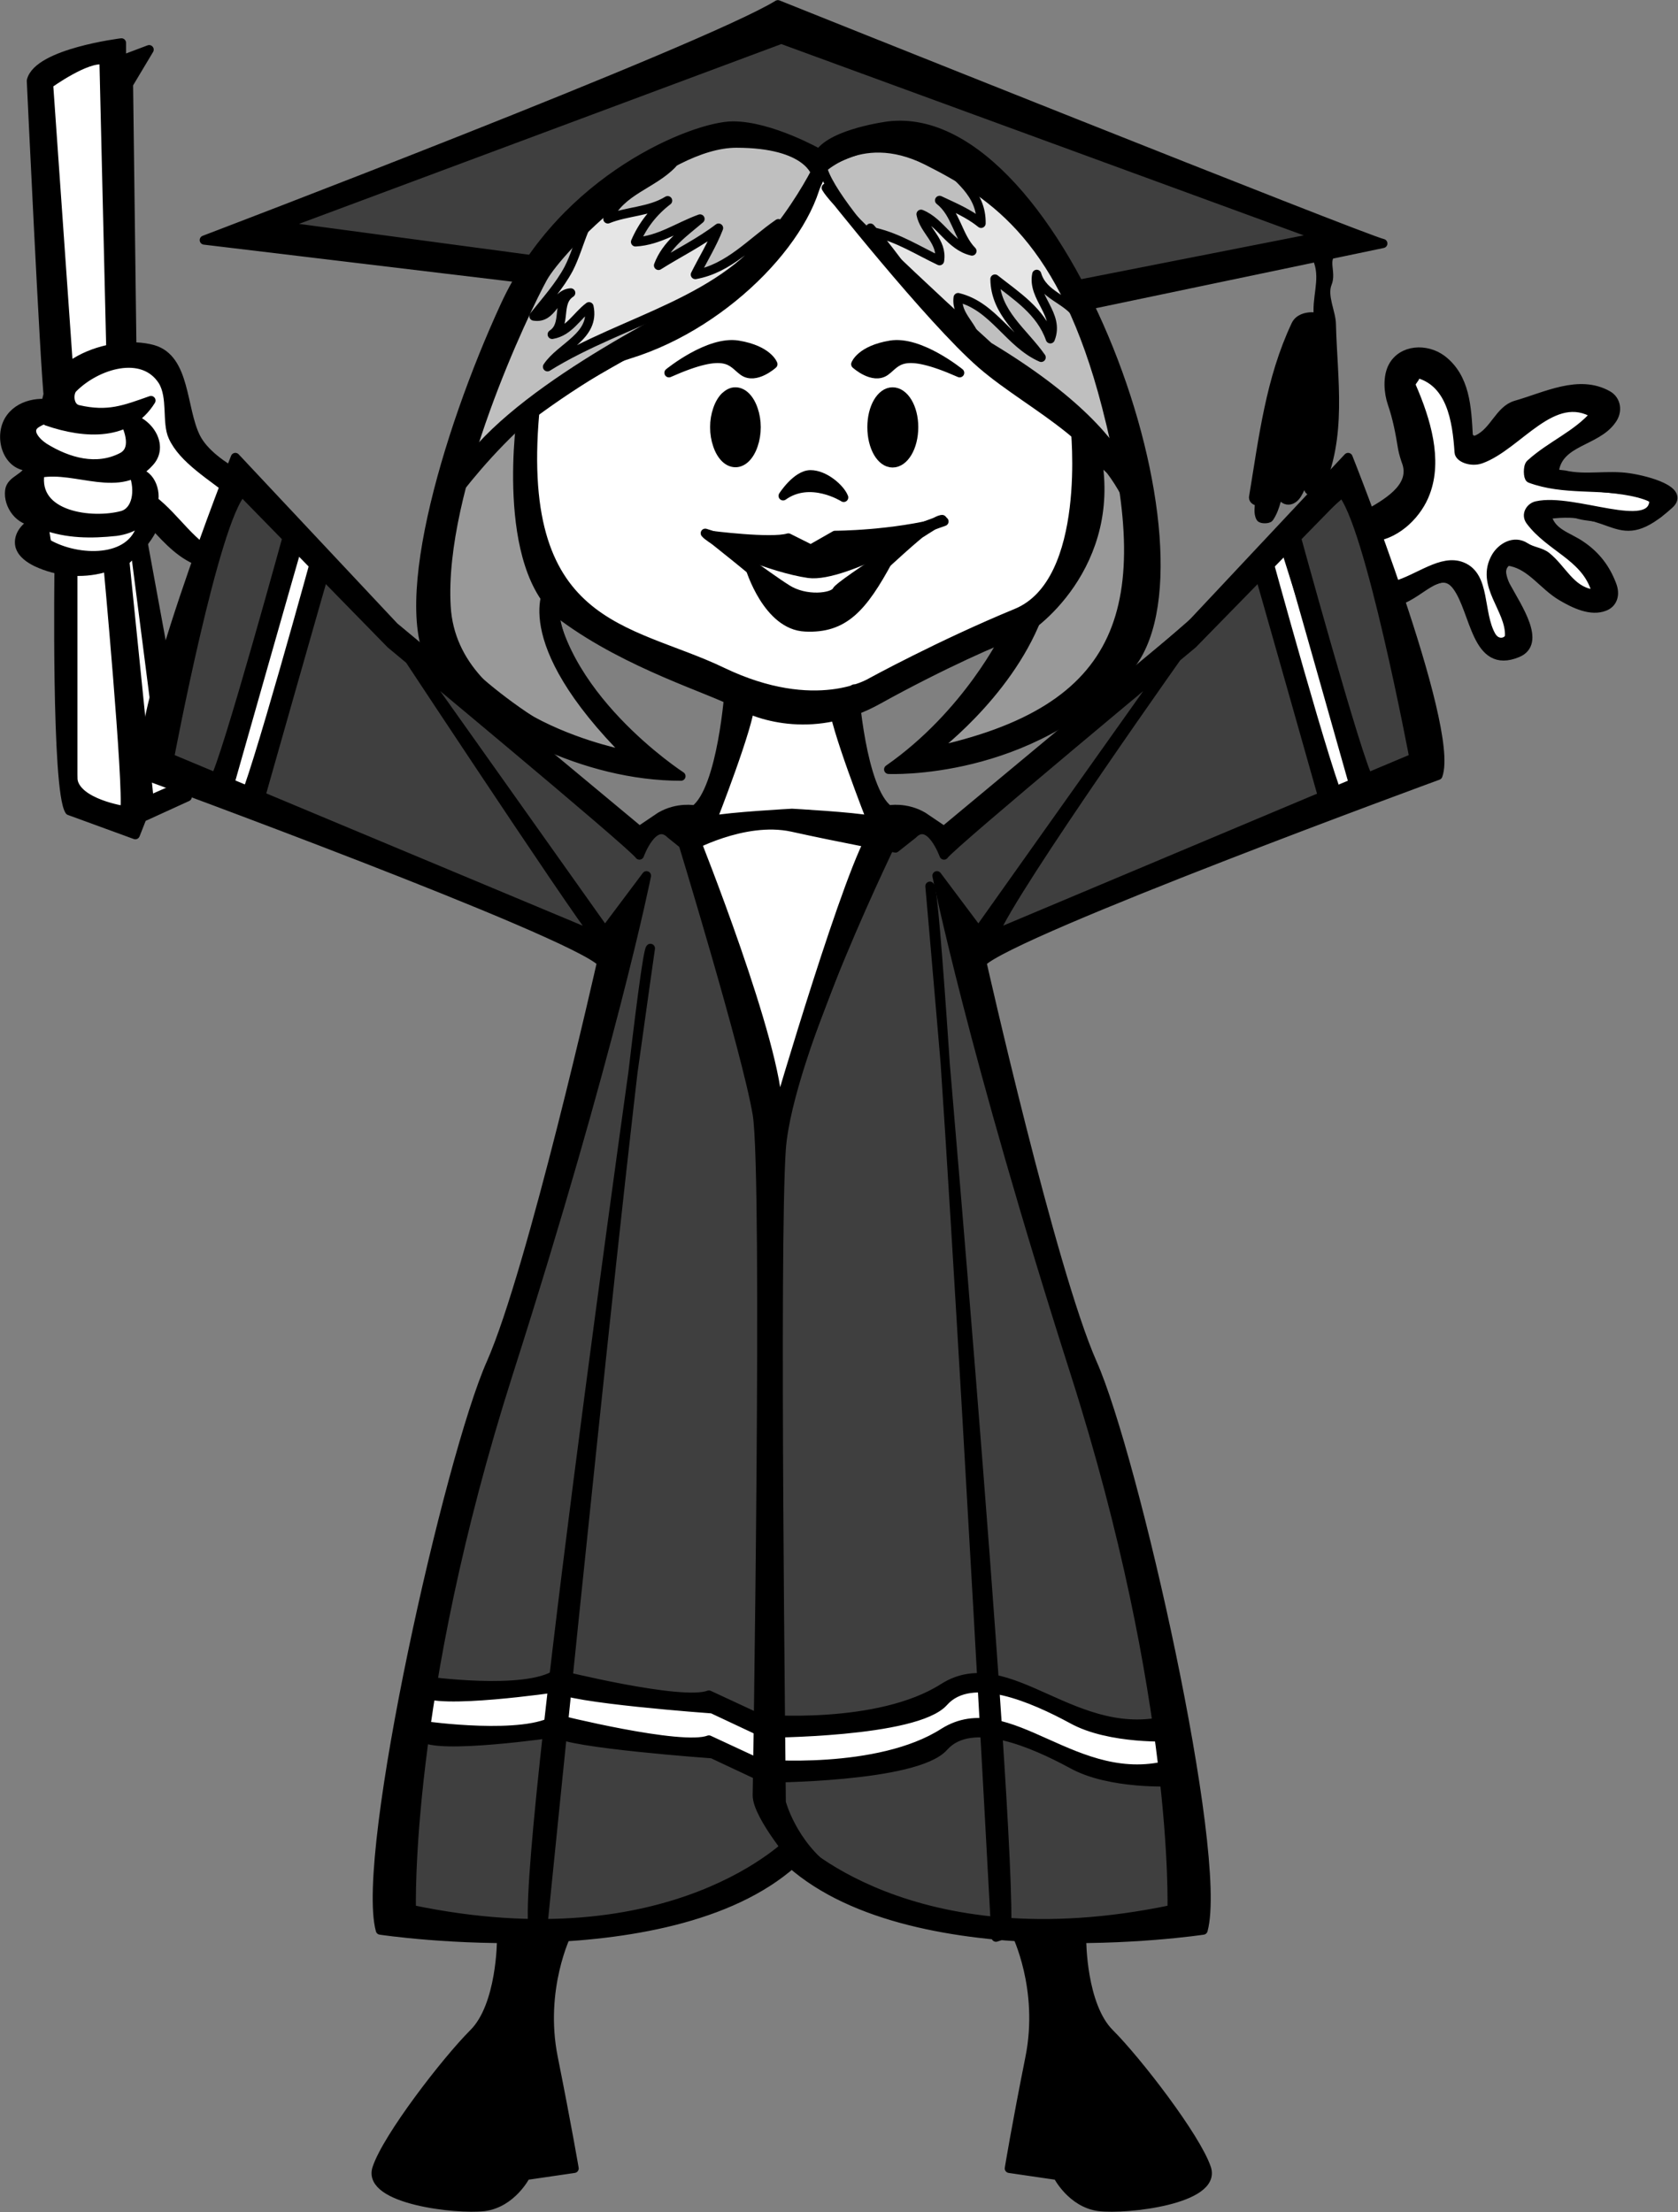<svg xmlns="http://www.w3.org/2000/svg" xml:space="preserve" width="242.797" height="320.013" fill-rule="evenodd" stroke-linejoin="round" stroke-width="28.222" preserveAspectRatio="xMidYMid" version="1.2" viewBox="0 0 6424 8467"><rect x="0" y="0" width="6424" height="8467" fill="#808080" stroke="none"/><defs class="ClipPathGroup"><clipPath id="a" clipPathUnits="userSpaceOnUse"><path d="M0 0h21590v27940H0z"/></clipPath></defs><g class="SlideGroup"><g class="Slide" clip-path="url(#a)" transform="translate(-7560 -9736)"><g class="Page"><g class="com.sun.star.drawing.ClosedBezierShape"><path fill="none" d="M8131 11535h4889v5618H8131z" class="BoundingBox"/><path fill="#3f3f3f" d="M8484 11553s-335 917-335 1111l1764 705s-441 1818-565 1977-247 1711-247 1711 1024 212 1465-229c0 0 494 441 1571 264 0 0-141-1111-282-1640-142-529-601-2030-583-2100l1729-688s-194-900-264-1076l-1536 1340-194-35-53 35-423 1112-335-1129s-177-36-194 17c-18 53-1536-1252-1518-1375z"/><path fill="none" stroke="#000" stroke-width="35" d="M8484 11553s-335 917-335 1111l1764 705s-441 1818-565 1977-247 1711-247 1711 1024 212 1465-229c0 0 494 441 1571 264 0 0-141-1111-282-1640-142-529-601-2030-583-2100l1729-688s-194-900-264-1076l-1536 1340-194-35-53 35-423 1112-335-1129s-177-36-194 17c-18 53-1536-1252-1518-1375z"/></g><g class="com.sun.star.drawing.PolyPolygonShape"><path fill="none" d="M8378 11765h426v1079h-426z" class="BoundingBox"/><path fill="#fff" d="m8696 11783 89 123-284 919-105-88z"/><path fill="none" stroke="#000" stroke-width="35" d="m8696 11783 89 123-284 919-105-88z"/></g><g class="com.sun.star.drawing.ClosedBezierShape"><path fill="none" d="M12792 11113h1144v1114h-1144z" class="BoundingBox"/><path fill="#fff" d="M12818 11770c67-52 142-94 153-177 16-117-13-232-36-353-8-41 2-91 43-104 55-17 100 10 120 61 27 71 58 138 83 211 7 21 27 45 41 40 77-34 140-94 217-133 69-34 148-49 226-35 31 5 74 24 57 54-44 75-134 85-205 137-30 22-62 67-40 79 132 75 298 30 433 103 4 2 16 45-7 51-90 24-179 20-273 6-56-8-118-46-163-6-18 17-5 56 17 71 83 59 164 109 205 200 9 20 11 52-15 59-127 33-174-110-274-155-34-15-82-1-90 34-24 102 71 186 56 290-151 40-153-162-195-255-102-34-192 64-291 65-21 0-25-36-32-58-21-60-9-127-38-185 2 0 6 1 8 0z"/><path fill="none" stroke="#000" stroke-width="35" d="M12818 11770c67-52 142-94 153-177 16-117-13-232-36-353-8-41 2-91 43-104 55-17 100 10 120 61 27 71 58 138 83 211 7 21 27 45 41 40 77-34 140-94 217-133 69-34 148-49 226-35 31 5 74 24 57 54-44 75-134 85-205 137-30 22-62 67-40 79 132 75 298 30 433 103 4 2 16 45-7 51-90 24-179 20-273 6-56-8-118-46-163-6-18 17-5 56 17 71 83 59 164 109 205 200 9 20 11 52-15 59-127 33-174-110-274-155-34-15-82-1-90 34-24 102 71 186 56 290-151 40-153-162-195-255-102-34-192 64-291 65-21 0-25-36-32-58-21-60-9-127-38-185 2 0 6 1 8 0z"/></g><g class="com.sun.star.drawing.ClosedBezierShape"><path fill="none" d="M7610 9913h859v2968h-859z" class="BoundingBox"/><path fill="#fff" d="M8450 11590s-176-133-194-212-45-300-204-291l-53-1156s-248 44-274 105l62 1210-9 61s-141-26-150 80c-8 106 106 123 106 123s-140 132 9 203c0 0-89 106 17 159l53 9 28 918s132 70 202 62c71-9 222-115 222-115l-116-79 53-265-123-583 97-106 168 176z"/><path fill="none" stroke="#000" stroke-width="35" d="M8450 11590s-176-133-194-212-45-300-204-291l-53-1156s-248 44-274 105l62 1210-9 61s-141-26-150 80c-8 106 106 123 106 123s-140 132 9 203c0 0-89 106 17 159l53 9 28 918s132 70 202 62c71-9 222-115 222-115l-116-79 53-265-123-583 97-106 168 176z"/></g><g class="com.sun.star.drawing.ClosedBezierShape"><path fill="none" d="M9537 10354h2224v3663H9537z" class="BoundingBox"/><path fill="#fff" d="M9578 11307s573-327 670-380 459-423 459-555c0 0 441 687 715 784l317 284s71 661-441 758l-494 247s80 406 142 459l-416 1094-335-1085 62-53 132-468s-670-212-776-538c-105-326-35-547-35-547z"/><path fill="none" stroke="#000" stroke-width="35" d="M9578 11307s573-327 670-380 459-423 459-555c0 0 441 687 715 784l317 284s71 661-441 758l-494 247s80 406 142 459l-416 1094-335-1085 62-53 132-468s-670-212-776-538c-105-326-35-547-35-547z"/></g><g class="com.sun.star.drawing.ClosedBezierShape"><path fill="none" d="M11059 11412h885v1237h-885z" class="BoundingBox"/><path fill="#999" d="M11695 11430s89 564-177 653c0 0-336 529-441 547 0 0 742-35 848-636l-35-388z"/><path fill="none" stroke="#000" stroke-width="35" d="M11695 11430s89 564-177 653c0 0-336 529-441 547 0 0 742-35 848-636l-35-388z"/></g><g class="com.sun.star.drawing.ClosedBezierShape"><path fill="none" d="M9207 11271h831v1414h-831z" class="BoundingBox"/><path fill="#999" d="m9612 11289-335 299s-105 495-17 619 477 442 759 459c0 0-370-406-335-653 0 0-195-460-72-724z"/><path fill="none" stroke="#000" stroke-width="35" d="m9612 11289-335 299s-105 495-17 619 477 442 759 459c0 0-370-406-335-653 0 0-195-460-72-724z"/></g><g class="com.sun.star.drawing.ClosedBezierShape"><path fill="none" d="M10689 10265h1273v1414h-1273z" class="BoundingBox"/><path fill="#bfbfbf" d="M10707 10371s141-88 299-88c160 0 796 389 937 1377 0 0-264-300-618-547 0 0-583-566-618-742z"/><path fill="none" stroke="#000" stroke-width="35" d="M10707 10371s141-88 299-88c160 0 796 389 937 1377 0 0-264-300-618-547 0 0-583-566-618-742z"/></g><g class="com.sun.star.drawing.ClosedBezierShape"><path fill="none" d="M9260 10242h1467v1367H9260z" class="BoundingBox"/><path fill="#bfbfbf" d="M10708 10371s-229-140-389-106c-159 35-795 212-1041 1325 0 0 352-354 812-565 460-212 618-654 618-654z"/><path fill="none" stroke="#000" stroke-width="35" d="M10708 10371s-229-140-389-106c-159 35-795 212-1041 1325 0 0 352-354 812-565 460-212 618-654 618-654z"/></g><g class="com.sun.star.drawing.ClosedBezierShape"><path fill="none" d="M10874 10327h832v796h-832z" class="BoundingBox"/><path fill="#e6e6e6" d="M10909 10625c92 22 166 70 248 109 12-75-59-114-71-178 77 31 110 121 195 141-55-56-60-144-124-194 55 26 111 49 159 88 2-118-92-173-159-246 255 103 417 359 530 600-41-65-134-77-158-159-18 90 89 153 52 247-37-106-130-164-212-229 1 130 110 204 177 300-123-54-182-196-318-229-9 72 64 110 70 176-179-106-272-293-406-442 5 6 10 15 17 16z"/><path fill="none" stroke="#000" stroke-width="35" d="M10909 10625c92 22 166 70 248 109 12-75-59-114-71-178 77 31 110 121 195 141-55-56-60-144-124-194 55 26 111 49 159 88 2-118-92-173-159-246 255 103 417 359 530 600-41-65-134-77-158-159-18 90 89 153 52 247-37-106-130-164-212-229 1 130 110 204 177 300-123-54-182-196-318-229-9 72 64 110 70 176-179-106-272-293-406-442 5 6 10 15 17 16z"/></g><g class="com.sun.star.drawing.ClosedBezierShape"><path fill="none" d="M9586 10345h973v814h-973z" class="BoundingBox"/><path fill="#e6e6e6" d="M10134 10363c-75 79-198 102-247 211 74-30 159-27 229-70-55 42-96 95-123 158 91-5 164-58 247-88-61 52-129 98-159 178 76-48 158-88 230-143-24 62-59 118-89 178 129-23 216-125 318-195-199 302-591 365-884 548 51-77 183-117 159-230-47 35-76 95-141 106 58-38 13-121 71-159-63 4-68 101-141 89 47-59 99-117 133-181 47-91 60-212 150-279z"/><path fill="none" stroke="#000" stroke-width="35" d="M10134 10363c-75 79-198 102-247 211 74-30 159-27 229-70-55 42-96 95-123 158 91-5 164-58 247-88-61 52-129 98-159 178 76-48 158-88 230-143-24 62-59 118-89 178 129-23 216-125 318-195-199 302-591 365-884 548 51-77 183-117 159-230-47 35-76 95-141 106 58-38 13-121 71-159-63 4-68 101-141 89 47-59 99-117 133-181 47-91 60-212 150-279z"/></g><g class="com.sun.star.drawing.ClosedBezierShape"><path fill="none" d="M9137 16148h2931v400H9137z" class="BoundingBox"/><path fill="#fff" d="M9155 16192s449 35 546-26l566 98 220 79s574-18 671-98c97-79 203-71 283-44 79 26 467 212 599 160l9 168s-310 15-599-151c-187-106-310 53-310 53s-547 151-706 72l-167-81s-530-53-575-79c0 0-440 79-529 18z"/><path fill="none" stroke="#000" stroke-width="35" d="M9155 16192s449 35 546-26l566 98 220 79s574-18 671-98c97-79 203-71 283-44 79 26 467 212 599 160l9 168s-310 15-599-151c-187-106-310 53-310 53s-547 151-706 72l-167-81s-530-53-575-79c0 0-440 79-529 18z"/></g><g class="com.sun.star.drawing.PolyPolygonShape"><path fill="none" d="M12356 11756h426v1079h-426z" class="BoundingBox"/><path fill="#fff" d="m12462 11774-88 123 283 919 106-88z"/><path fill="none" stroke="#000" stroke-width="35" d="m12462 11774-88 123 283 919 106-88z"/></g><g class="com.sun.star.drawing.ClosedBezierShape"><path fill="none" d="M8519 9807h4183v1114H8519z" class="BoundingBox"/><path fill="#3f3f3f" d="m9595 10779-1058-160 1957-794 2189 831-1006 246s-264-618-670-618c0 0-247-18-300 88 0 0-283-176-442-88s-635 354-670 495z"/><path fill="none" stroke="#000" stroke-width="35" d="m9595 10779-1058-160 1957-794 2189 831-1006 246s-264-618-670-618c0 0-247-18-300 88 0 0-283-176-442-88s-635 354-670 495z"/></g><g class="com.sun.star.drawing.ClosedBezierShape"><path fill="none" d="M12775 11065h1209v1201h-1209z" class="BoundingBox"/><path d="M12793 11706c71-41 183-101 153-197-6-16-13-39-16-55-10-61-20-116-40-174-15-44-18-102 2-140 35-67 128-73 189-27 89 69 94 182 100 289 0 4 11 27 36 16 65-31 83-112 146-131 116-33 242-100 352-38 32 18 41 61 14 96-59 82-199 79-218 190-4 19 28 17 38 19 82 19 165-2 249 11 73 11 210 50 153 101-205 186-198 0-470 40 15 72 82 83 133 119 57 39 93 88 116 148 16 39 4 72-27 84-52 21-116-10-165-39-69-41-114-115-192-132-56-12-39 62-20 96 44 81 136 215 43 253-159 66-160-158-231-255-67-91-149 45-240 58 8-22-14-56 2-60 92-26 180-104 257-73 92 37 62 176 112 265 24 41 69 23 70 0 4-103-114-194-52-302 21-36 69-66 112-38 28 18 58 18 81 36 60 48 91 129 174 143 8 1 17-11 12-24-43-121-172-155-247-255-19-25 1-53 24-58 142-32 442 113 449-19 0-14-51-31-68-35-139-29-277-3-406-51-8-3-10-45 1-55 79-72 177-109 248-191-162-100-294 120-438 172-37 13-82-5-83-26-8-121-30-274-168-304 9 21-23 31-14 53 56 129 101 280 53 406-28 76-103 157-199 170-6 1-4-35-25-46z"/><path fill="none" stroke="#000" stroke-width="35" d="M12793 11706c71-41 183-101 153-197-6-16-13-39-16-55-10-61-20-116-40-174-15-44-18-102 2-140 35-67 128-73 189-27 89 69 94 182 100 289 0 4 11 27 36 16 65-31 83-112 146-131 116-33 242-100 352-38 32 18 41 61 14 96-59 82-199 79-218 190-4 19 28 17 38 19 82 19 165-2 249 11 73 11 210 50 153 101-205 186-198 0-470 40 15 72 82 83 133 119 57 39 93 88 116 148 16 39 4 72-27 84-52 21-116-10-165-39-69-41-114-115-192-132-56-12-39 62-20 96 44 81 136 215 43 253-159 66-160-158-231-255-67-91-149 45-240 58 8-22-14-56 2-60 92-26 180-104 257-73 92 37 62 176 112 265 24 41 69 23 70 0 4-103-114-194-52-302 21-36 69-66 112-38 28 18 58 18 81 36 60 48 91 129 174 143 8 1 17-11 12-24-43-121-172-155-247-255-19-25 1-53 24-58 142-32 442 113 449-19 0-14-51-31-68-35-139-29-277-3-406-51-8-3-10-45 1-55 79-72 177-109 248-191-162-100-294 120-438 172-37 13-82-5-83-26-8-121-30-274-168-304 9 21-23 31-14 53 56 129 101 280 53 406-28 76-103 157-199 170-6 1-4-35-25-46z"/></g><g class="com.sun.star.drawing.ClosedBezierShape"><path fill="none" d="M9153 10197h2852v2529H9153z" class="BoundingBox"/><path d="M10697 10324s-186-106-331-106c-146 0-648 199-873 689-225 489-436 1205-252 1403 185 199 556 397 926 397 0 0-489-317-502-728 0 0-146 199 304 649 0 0-675-119-701-570-27-450 304-1138 370-1258 66-119 463-516 741-516 279 0 305 119 305 119s159-185 424-53c264 133 524 306 688 941 198 767 79 1165-675 1324 0 0 291-212 410-516l-119 66s-146 304-450 516c0 0 542 26 913-384 370-411-251-2157-913-2079 0 0-212 27-265 106z"/><path fill="none" stroke="#000" stroke-width="35" d="M10697 10324s-186-106-331-106c-146 0-648 199-873 689-225 489-436 1205-252 1403 185 199 556 397 926 397 0 0-489-317-502-728 0 0-146 199 304 649 0 0-675-119-701-570-27-450 304-1138 370-1258 66-119 463-516 741-516 279 0 305 119 305 119s159-185 424-53c264 133 524 306 688 941 198 767 79 1165-675 1324 0 0 291-212 410-516l-119 66s-146 304-450 516c0 0 542 26 913-384 370-411-251-2157-913-2079 0 0-212 27-265 106z"/></g><g class="com.sun.star.drawing.ClosedBezierShape"><path fill="none" d="M9250 10345h1467v1348H9250z" class="BoundingBox"/><path d="M10698 10363s-172 371-477 530c-304 158-887 477-953 781 0 0 317-464 702-583 384-119 715-477 728-728z"/><path fill="none" stroke="#000" stroke-width="35" d="M10698 10363s-172 371-477 530c-304 158-887 477-953 781 0 0 317-464 702-583 384-119 715-477 728-728z"/></g><g class="com.sun.star.drawing.ClosedBezierShape"><path fill="none" d="M10705 10437h1232v1321h-1232z" class="BoundingBox"/><path d="M10723 10455s396 502 595 675c199 172 504 291 596 609 0 0 93-278-569-676 0 0-570-516-622-608z"/><path fill="none" stroke="#000" stroke-width="35" d="M10723 10455s396 502 595 675c199 172 504 291 596 609 0 0 93-278-569-676 0 0-570-516-622-608z"/></g><g class="com.sun.star.drawing.ClosedBezierShape"><path fill="none" d="M9524 11258h2266v1253H9524z" class="BoundingBox"/><path d="M9558 11315s-91 597 159 782c251 185 569 278 661 330 93 53 306 120 544-13 238-132 476-238 529-251s397-265 304-702l-79-93s66 596-225 715c-291 120-556 265-556 265s-211 132-570-40c-357-172-806-158-714-1032z"/><path fill="none" stroke="#000" stroke-width="35" d="M9558 11315s-91 597 159 782c251 185 569 278 661 330 93 53 306 120 544-13 238-132 476-238 529-251s397-265 304-702l-79-93s66 596-225 715c-291 120-556 265-556 265s-211 132-570-40c-357-172-806-158-714-1032z"/></g><g class="com.sun.star.drawing.ClosedBezierShape"><path fill="none" d="M10278 11218h196v308h-196z" class="BoundingBox"/><path d="M10455 11371c0-23-4-47-11-67-7-21-17-38-29-50s-26-18-39-18h-2c-13 0-26 7-38 18-12 12-22 29-29 50-7 20-11 44-11 67 0 24 4 48 11 68 7 21 17 38 29 50s26 18 40 18c13 0 27-6 39-18s22-29 29-50c7-20 11-44 11-68z"/><path fill="none" stroke="#000" stroke-width="35" d="M10455 11371c0-23-4-47-11-67-7-21-17-38-29-50s-26-18-39-18h-2c-13 0-26 7-38 18-12 12-22 29-29 50-7 20-11 44-11 67 0 24 4 48 11 68 7 21 17 38 29 50s26 18 40 18c13 0 27-6 39-18s22-29 29-50c7-20 11-44 11-68z"/></g><g class="com.sun.star.drawing.ClosedBezierShape"><path fill="none" d="M10103 11037h435v149h-435z" class="BoundingBox"/><path d="M10121 11163s153-125 265-106c114 19 133 73 133 73s-66 60-113 27c-46-33-60-94-285 6z"/><path fill="none" stroke="#000" stroke-width="35" d="M10121 11163s153-125 265-106c114 19 133 73 133 73s-66 60-113 27c-46-33-60-94-285 6z"/></g><g class="Group"><g class="com.sun.star.drawing.ClosedBezierShape"><path fill="none" d="M10880 11218h197v309h-197z" class="BoundingBox"/><path d="M10977 11508c-44 0-79-61-79-137 0-75 35-135 79-135 45 0 81 60 81 135 0 76-36 137-81 137z"/><path fill="none" stroke="#000" stroke-width="35" d="M10977 11508c-44 0-79-61-79-137 0-75 35-135 79-135 45 0 81 60 81 135 0 76-36 137-81 137z"/></g></g><g class="com.sun.star.drawing.ClosedBezierShape"><path fill="none" d="M10818 11037h435v149h-435z" class="BoundingBox"/><path d="M11234 11163s-153-125-265-106c-114 19-133 73-133 73s66 60 113 27c46-33 59-94 285 6z"/><path fill="none" stroke="#000" stroke-width="35" d="M11234 11163s-153-125-265-106c-114 19-133 73-133 73s66 60 113 27c46-33 59-94 285 6z"/></g><g class="com.sun.star.drawing.ClosedBezierShape"><path fill="none" d="M10540 11535h269v124h-269z" class="BoundingBox"/><path d="M10558 11634s52-81 105-81c54 0 114 53 127 87 0 0-127-81-232-6z"/><path fill="none" stroke="#000" stroke-width="35" d="M10558 11634s52-81 105-81c54 0 114 53 127 87 0 0-127-81-232-6z"/></g><g class="com.sun.star.drawing.ClosedBezierShape"><path fill="none" d="M10242 11707h944v244h-944z" class="BoundingBox"/><path d="M10260 11777s324 107 416 107c94 0 378-120 491-159 0 0-371 225-511 206-139-20-363-114-396-154z"/><path fill="none" stroke="#000" stroke-width="35" d="M10260 11777s324 107 416 107c94 0 378-120 491-159 0 0-371 225-511 206-139-20-363-114-396-154z"/></g><g class="com.sun.star.drawing.ClosedBezierShape"><path fill="none" d="M10268 11707h918v393h-918z" class="BoundingBox"/><path d="M10286 11797s171 134 258 214c86 79 60 53 113 66s93-6 165-66c73-60 306-292 345-286 0 0-391 245-404 273-13 26-119 40-192-8-74-46-266-193-285-193z"/><path fill="none" stroke="#000" stroke-width="35" d="M10286 11797s171 134 258 214c86 79 60 53 113 66s93-6 165-66c73-60 306-292 345-286 0 0-391 245-404 273-13 26-119 40-192-8-74-46-266-193-285-193z"/></g><g class="com.sun.star.drawing.ClosedBezierShape"><path fill="none" d="M10262 11714h931v210h-931z" class="BoundingBox"/><path d="M10280 11785s232 30 298 10l86 43 93-53s219 0 417-53l-490 173s-385-87-404-120z"/><path fill="none" stroke="#000" stroke-width="35" d="M10280 11785s232 30 298 10l86 43 93-53s219 0 417-53l-490 173s-385-87-404-120z"/></g><g class="com.sun.star.drawing.ClosedBezierShape"><path fill="none" d="M10414 11860h567v295h-567z" class="BoundingBox"/><path d="M10432 11911s66 219 211 225c147 7 219-72 319-258 0 0-232 186-292 166s-238-133-238-133z"/><path fill="none" stroke="#000" stroke-width="35" d="M10432 11911s66 219 211 225c147 7 219-72 319-258 0 0-232 186-292 166s-238-133-238-133z"/></g><g class="com.sun.star.drawing.ClosedBezierShape"><path fill="none" d="M8324 9736h4549v1189H8324z" class="BoundingBox"/><path d="M8342 10655s1918-730 2196-901c0 0 2250 901 2316 914l-1138 238-40-79 940-185-2065-756-1918 715 992 133-66 67z"/><path fill="none" stroke="#000" stroke-width="35" d="M8342 10655s1918-730 2196-901c0 0 2250 901 2316 914l-1138 238-40-79 940-185-2065-756-1918 715 992 133-66 67z"/></g><g class="com.sun.star.drawing.ClosedBezierShape"><path fill="none" d="M8363 11721h369v1057h-369z" class="BoundingBox"/><path d="M8674 11739s-254 928-293 980l52 40s267-941 280-981z"/><path fill="none" stroke="#000" stroke-width="35" d="M8674 11739s-254 928-293 980l52 40s267-941 280-981z"/></g><g class="com.sun.star.drawing.ClosedBezierShape"><path fill="none" d="M8469 11813h369v1057h-369z" class="BoundingBox"/><path d="M8780 11831s-254 928-293 980l52 40s267-941 280-981z"/><path fill="none" stroke="#000" stroke-width="35" d="M8780 11831s-254 928-293 980l52 40s267-941 280-981z"/></g><g class="com.sun.star.drawing.ClosedBezierShape"><path fill="none" d="M8982 17118h795v1085h-795z" class="BoundingBox"/><path d="M9480 17162s0 251-107 357c-106 106-331 398-370 517s304 159 411 146c106-14 159-119 159-119l185-27s-27-159-80-424 53-476 53-476z"/><path fill="none" stroke="#000" stroke-width="35" d="M9480 17162s0 251-107 357c-106 106-331 398-370 517s304 159 411 146c106-14 159-119 159-119l185-27s-27-159-80-424 53-476 53-476z"/></g><g class="com.sun.star.drawing.ClosedBezierShape"><path fill="none" d="M8092 11469h4999v5706H8092z" class="BoundingBox"/><path d="M10592 12902c185 41 396 80 396 80l67-53c66-67 119 80 119 80 26-40 952-808 952-808l569-582c106 106 278 1018 278 1018l-1608 676c67-172 755-1139 755-1139l-34 27-780 1099-159-212s132 662 529 1905c397 1245 371 2052 371 2052-1006 211-1455-265-1455-265l-28 66c464 450 1602 278 1602 278 79-291-265-1813-424-2170-158-358-423-1535-423-1535 119-119 1746-715 1746-715 67-186-344-1217-344-1217l-608 648-939 781-80-54c-66-39-132-26-132-26-106-79-132-463-132-463l-80 53c0 79 146 450 146 450-66-14-304-27-304-27s-240 13-306 27c0 0 146-371 146-450l-80-53s-26 384-132 463c0 0-66-13-132 26l-80 54-939-781-608-648s-409 1031-344 1217c0 0 1627 596 1746 715 0 0-265 1177-423 1535-159 357-503 1879-424 2170 0 0 1138 172 1602-278l-26-66s-451 476-1457 265c0 0-26-807 371-2052 397-1243 529-1905 529-1905l-159 212-780-1099-86-119s754 1145 833 1238l-1634-683s172-912 278-1018l569 582s926 768 952 808c0 0 53-147 120-80l66 53s211-120 398-80z"/><path fill="none" stroke="#000" stroke-width="35" d="M10592 12902c185 41 396 80 396 80l67-53c66-67 119 80 119 80 26-40 952-808 952-808l569-582c106 106 278 1018 278 1018l-1608 676c67-172 755-1139 755-1139l-34 27-780 1099-159-212s132 662 529 1905c397 1245 371 2052 371 2052-1006 211-1455-265-1455-265l-28 66c464 450 1602 278 1602 278 79-291-265-1813-424-2170-158-358-423-1535-423-1535 119-119 1746-715 1746-715 67-186-344-1217-344-1217l-608 648-939 781-80-54c-66-39-132-26-132-26-106-79-132-463-132-463l-80 53c0 79 146 450 146 450-66-14-304-27-304-27s-240 13-306 27c0 0 146-371 146-450l-80-53s-26 384-132 463c0 0-66-13-132 26l-80 54-939-781-608-648s-409 1031-344 1217c0 0 1627 596 1746 715 0 0-265 1177-423 1535-159 357-503 1879-424 2170 0 0 1138 172 1602-278l-26-66s-451 476-1457 265c0 0-26-807 371-2052 397-1243 529-1905 529-1905l-159 212-780-1099-86-119s754 1145 833 1238l-1634-683s172-912 278-1018l569 582s926 768 952 808c0 0 53-147 120-80l66 53s211-120 398-80z"/></g><g class="com.sun.star.drawing.ClosedBezierShape"><path fill="none" d="M12451 11721h369v1057h-369z" class="BoundingBox"/><path d="M12508 11739s254 928 293 980l-53 40s-266-941-279-981z"/><path fill="none" stroke="#000" stroke-width="35" d="M12508 11739s254 928 293 980l-53 40s-266-941-279-981z"/></g><g class="com.sun.star.drawing.ClosedBezierShape"><path fill="none" d="M12345 11813h369v1057h-369z" class="BoundingBox"/><path d="M12402 11831s254 928 293 980l-53 40s-266-941-279-981z"/><path fill="none" stroke="#000" stroke-width="35" d="M12402 11831s254 928 293 980l-53 40s-266-941-279-981z"/></g><g class="com.sun.star.drawing.ClosedBezierShape"><path fill="none" d="M11406 17118h795v1085h-795z" class="BoundingBox"/><path d="M11701 17162s0 251 107 357c106 106 331 398 371 517 39 119-305 159-412 146-105-14-158-119-158-119l-185-27s26-159 79-424-53-476-53-476z"/><path fill="none" stroke="#000" stroke-width="35" d="M11701 17162s0 251 107 357c106 106 331 398 371 517 39 119-305 159-412 146-105-14-158-119-158-119l-185-27s26-159 79-424-53-476-53-476z"/></g><g class="com.sun.star.drawing.ClosedBezierShape"><path fill="none" d="M10150 12898h858v4020h-858z" class="BoundingBox"/><path d="M10220 12942s318 794 318 1046c0 0 279-953 371-1072l80 13s-410 833-438 1205c-26 370 0 2422 0 2501 0 0 41 159 186 264l-119-26s-159-185-159-265c0 0 39-2369 0-2607-40-239-291-1059-291-1059z"/><path fill="none" stroke="#000" stroke-width="35" d="M10220 12942s318 794 318 1046c0 0 279-953 371-1072l80 13s-410 833-438 1205c-26 370 0 2422 0 2501 0 0 41 159 186 264l-119-26s-159-185-159-265c0 0 39-2369 0-2607-40-239-291-1059-291-1059z"/></g><g class="com.sun.star.drawing.ClosedBezierShape"><path fill="none" d="M9157 16126h2909v278H9157z" class="BoundingBox"/><path d="M9188 16170s383 54 502-26c0 0 478 120 584 80l198 92s450 41 701-120c252-158 504 227 874 120v68s-238 13-383-68c-146-79-385-185-491-66-106 120-688 120-688 120l-198-93s-557-40-597-81c0 0-463 68-515 15z"/><path fill="none" stroke="#000" stroke-width="35" d="M9188 16170s383 54 502-26c0 0 478 120 584 80l198 92s450 41 701-120c252-158 504 227 874 120v68s-238 13-383-68c-146-79-385-185-491-66-106 120-688 120-688 120l-198-93s-557-40-597-81c0 0-463 68-515 15z"/></g><g class="com.sun.star.drawing.ClosedBezierShape"><path fill="none" d="M9157 16298h2909v278H9157z" class="BoundingBox"/><path d="M9188 16342s383 54 502-26c0 0 478 120 584 80l198 92s450 41 701-120c252-158 504 227 874 120v68s-238 13-383-68c-146-79-385-185-491-66-106 120-688 120-688 120l-198-93s-557-40-597-81c0 0-463 68-515 15z"/><path fill="none" stroke="#000" stroke-width="35" d="M9188 16342s383 54 502-26c0 0 478 120 584 80l198 92s450 41 701-120c252-158 504 227 874 120v68s-238 13-383-68c-146-79-385-185-491-66-106 120-688 120-688 120l-198-93s-557-40-597-81c0 0-463 68-515 15z"/></g><g class="com.sun.star.drawing.ClosedBezierShape"><path fill="none" d="M9580 13348h489v3782h-489z" class="BoundingBox"/><path d="M10050 13366s-477 3335-451 3732l39 13s373-3719 412-3745z"/><path fill="none" stroke="#000" stroke-width="35" d="M10050 13366s-477 3335-451 3732l39 13s373-3719 412-3745z"/></g><g class="com.sun.star.drawing.ClosedBezierShape"><path fill="none" d="M11102 13110h332v4060h-332z" class="BoundingBox"/><path d="M11120 13128s319 3613 293 4010l-40 13s-214-3997-253-4023z"/><path fill="none" stroke="#000" stroke-width="35" d="M11120 13128s319 3613 293 4010l-40 13s-214-3997-253-4023z"/></g><g class="com.sun.star.drawing.ClosedBezierShape"><path fill="none" d="M7717 11046h785v600h-785z" class="BoundingBox"/><path d="M8483 11561c-69-39-143-89-174-152-54-110-38-299-163-335-160-45-451 58-406 274 148 51 313 58 398-79-102 36-164 61-278 35-38-8-39-64-21-82 90-91 268-147 344-28 38 62 14 159 39 213 39 87 150 151 235 220 10-21 9-47 26-66z"/><path fill="none" stroke="#000" stroke-width="35" d="M8483 11561c-69-39-143-89-174-152-54-110-38-299-163-335-160-45-451 58-406 274 148 51 313 58 398-79-102 36-164 61-278 35-38-8-39-64-21-82 90-91 268-147 344-28 38 62 14 159 39 213 39 87 150 151 235 220 10-21 9-47 26-66z"/></g><g class="com.sun.star.drawing.ClosedBezierShape"><path fill="none" d="M7560 11262h821v680h-821z" class="BoundingBox"/><path d="M7777 11288c-57-18-146-8-184 59-38 69-2 175 80 174-9 46-71 50-76 93-7 55 38 120 102 118-39 14-72 53-63 93 8 31 40 51 65 63 158 74 371 33 449-142 54 59 110 120 186 143 18 5 5-31 26-36-97-61-153-168-252-226-8 17 18 29 11 37-35 38-8 39-18 80-37 148-247 139-360 74-9-5-8-46-17-72 90 34 184 34 278 24 67-9 119-43 141-105 17-46-12-127-74-118 26 67 13 146-43 162-115 31-342 4-315-162 141-26 308 84 420-43 62-69-19-174-102-169 28 53 49 124-4 151-97 50-206 20-298-37-32-21-75-67-26-95 27-16 65-28 102-19-13-16-19-44-28-47z"/><path fill="none" stroke="#000" stroke-width="35" d="M7777 11288c-57-18-146-8-184 59-38 69-2 175 80 174-9 46-71 50-76 93-7 55 38 120 102 118-39 14-72 53-63 93 8 31 40 51 65 63 158 74 371 33 449-142 54 59 110 120 186 143 18 5 5-31 26-36-97-61-153-168-252-226-8 17 18 29 11 37-35 38-8 39-18 80-37 148-247 139-360 74-9-5-8-46-17-72 90 34 184 34 278 24 67-9 119-43 141-105 17-46-12-127-74-118 26 67 13 146-43 162-115 31-342 4-315-162 141-26 308 84 420-43 62-69-19-174-102-169 28 53 49 124-4 151-97 50-206 20-298-37-32-21-75-67-26-95 27-16 65-28 102-19-13-16-19-44-28-47z"/></g><g class="com.sun.star.drawing.ClosedBezierShape"><path fill="none" d="M7662 9882h488v1401h-488z" class="BoundingBox"/><path d="m8065 11079-13-1021 79-132-106 40v-66s-319 39-345 145c0 0 52 1113 66 1219l80-66-80-1140s146-106 212-92l27 1139z"/><path fill="none" stroke="#000" stroke-width="35" d="m8065 11079-13-1021 79-132-106 40v-66s-319 39-345 145c0 0 52 1113 66 1219l80-66-80-1140s146-106 212-92l27 1139z"/></g><g class="com.sun.star.drawing.ClosedBezierShape"><path fill="none" d="M7767 11774h529v1176h-529z" class="BoundingBox"/><path d="M7786 11911s-12 848 40 928l252 92 26-66 173-79-26-40-120 53-93-915 40-40 80 623 53-92-107-583-132 92s80 862 66 955c0 0-186-27-199-119v-796z"/><path fill="none" stroke="#000" stroke-width="35" d="M7786 11911s-12 848 40 928l252 92 26-66 173-79-26-40-120 53-93-915 40-40 80 623 53-92-107-583-132 92s80 862 66 955c0 0-186-27-199-119v-796z"/></g><g class="com.sun.star.drawing.ClosedBezierShape"><path fill="none" d="M12341 10682h347v1058h-347z" class="BoundingBox"/><path d="M12608 10739c24 71-10 141 0 212-36-7-74 1-87 29-98 208-124 430-162 660-1 8 11 17 23 13 0 22-6 47 4 64 3 6 29 6 33 0 26-39 31-86 43-130-11 45 19 76 47 58 27-17 33-67 60-98 0 22-7 48 3 64 4 6 30 6 33 1 96-203 57-426 52-634 0-45-35-108-16-157 18-42-17-88 20-121z"/><path fill="none" stroke="#000" stroke-width="35" d="M12608 10739c24 71-10 141 0 212-36-7-74 1-87 29-98 208-124 430-162 660-1 8 11 17 23 13 0 22-6 47 4 64 3 6 29 6 33 0 26-39 31-86 43-130-11 45 19 76 47 58 27-17 33-67 60-98 0 22-7 48 3 64 4 6 30 6 33 1 96-203 57-426 52-634 0-45-35-108-16-157 18-42-17-88 20-121z"/></g></g></g></g></svg>
